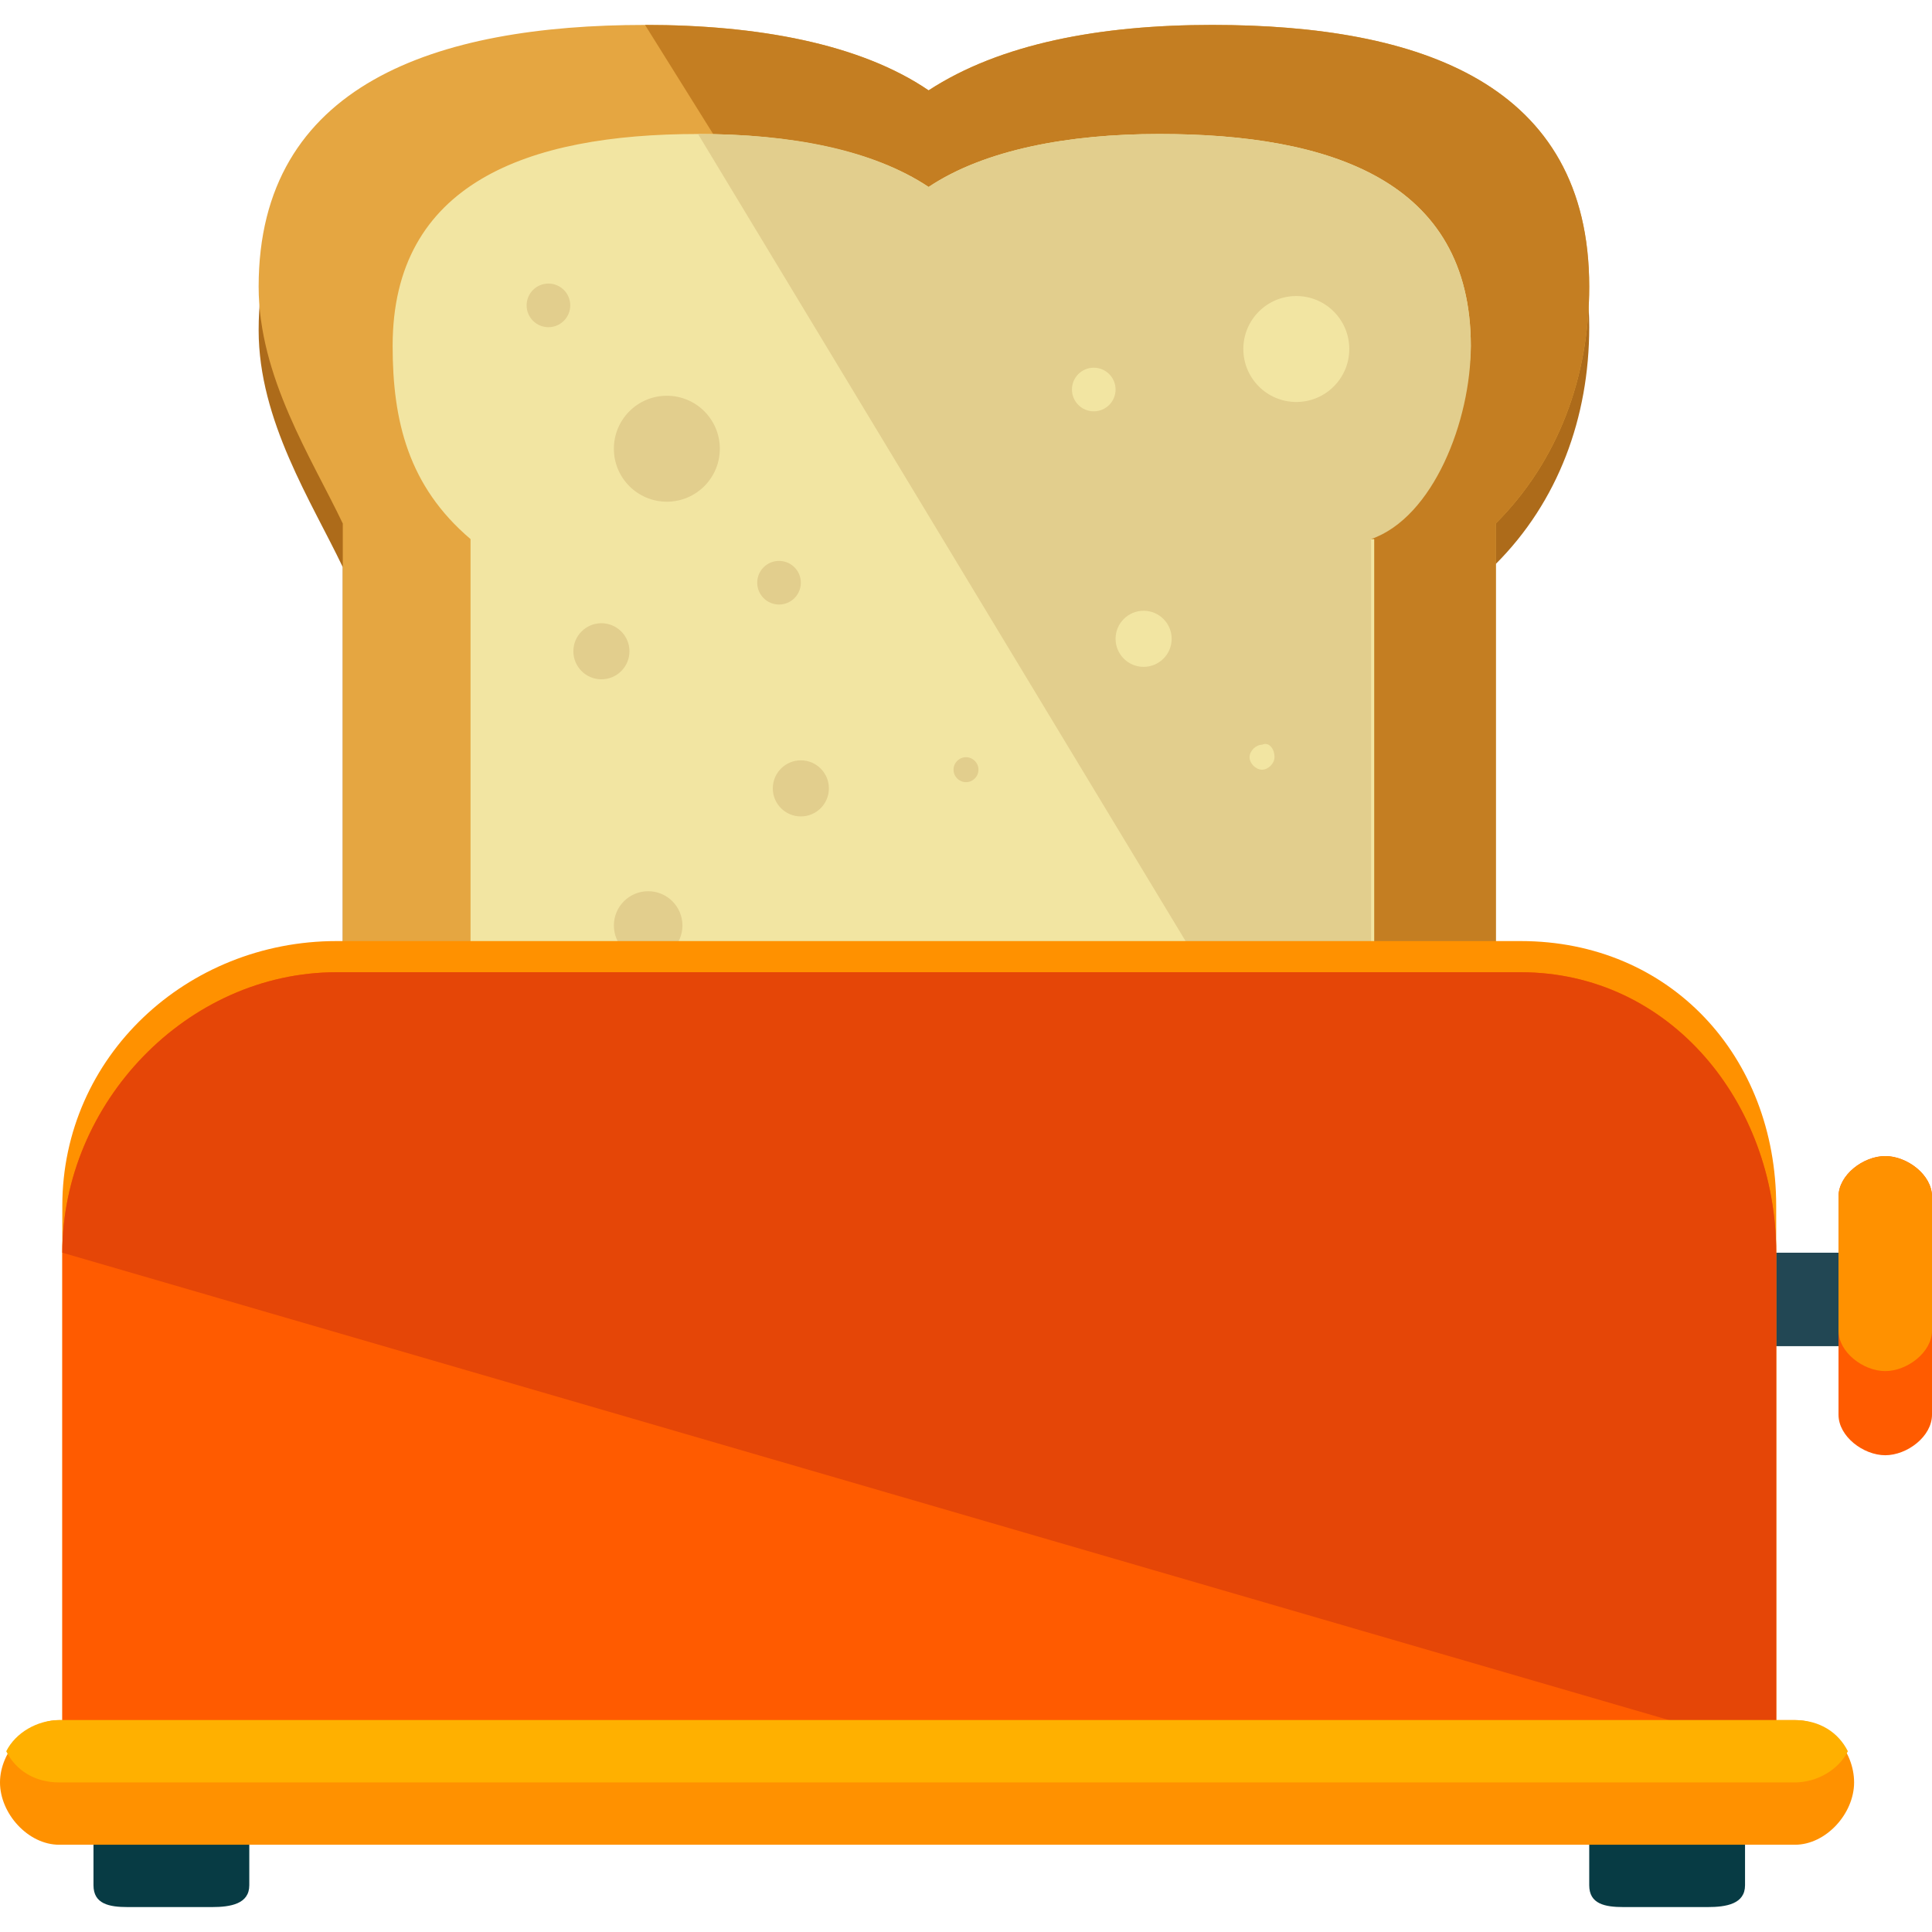 <?xml version="1.0" encoding="iso-8859-1"?>
<!-- Uploaded to: SVG Repo, www.svgrepo.com, Generator: SVG Repo Mixer Tools -->
<svg height="800px" width="800px" version="1.1" id="Layer_1" xmlns="http://www.w3.org/2000/svg" xmlns:xlink="http://www.w3.org/1999/xlink" 
	 viewBox="0 0 496 496" xml:space="preserve">
<path style="fill:#224754;" d="M489.6,333.6c0,7.2-5.6,12-12.8,12h-51.2c-7.2,0-12.8-4.8-12.8-12l0,0c0-7.2,5.6-12,12.8-12h51.2
	C484,321.6,489.6,326.4,489.6,333.6L489.6,333.6z"/>
<path style="fill:#FF5B00;" d="M496,363.2c0,5.6-6.4,10.4-12,10.4l0,0c-5.6,0-12-4.8-12-10.4v-56c0-5.6,6.4-10.4,12-10.4l0,0
	c5.6,0,12,4.8,12,10.4V363.2z"/>
<path style="fill:#FF9100;" d="M484,296.8c-5.6,0-12,4.8-12,10.4v34.4c0,5.6,6.4,10.4,12,10.4s12-4.8,12-10.4v-34.4
	C496,301.6,489.6,296.8,484,296.8z"/>
<path style="fill:#AD6B1A;" d="M384,144.8c16-16,24-37.6,24-60.8c0-51.2-44-66.4-97.6-66.4c-28.8,0-54.4,4.8-72.8,16.8
	c-17.6-12.8-43.2-16.8-72-16.8c-54.4,0-99.2,15.2-99.2,67.2c0,23.2,13.6,44,21.6,60.8v132c0,33.6-12,60.8,21.6,60.8h256.8
	c33.6,0,17.6-26.4,17.6-60.8V144.8z"/>
<path style="fill:#E5A641;" d="M384,134.4c16-16,24-37.6,24-60.8c0-52-43.2-67.2-96.8-67.2c-28.8,0-54.4,4.8-72.8,16.8
	c-17.6-12-44-16.8-72.8-16.8c-53.6,0-99.2,15.2-99.2,67.2c0,23.2,13.6,44,21.6,60.8v132c0,33.6-12,63.2,21.6,63.2h256.8
	c33.6,0,17.6-28.8,17.6-63.2V134.4z"/>
<path style="fill:#C47E22;" d="M366.4,328c33.6,0,17.6-27.2,17.6-60.8V134.4c16-16,24-37.6,24-60.8c0-52-43.2-67.2-96.8-67.2
	c-28.8,0-54.4,4.8-72.8,16.8c-17.6-12-44-16.8-72.8-16.8"/>
<path style="fill:#F2E5A2;" d="M352,138.4c8-13.6,25.6-30.4,25.6-49.6c0-42.4-36-54.4-80-54.4c-23.2,0-44.8,4-59.2,13.6
	c-14.4-9.6-36-13.6-59.2-13.6c-44,0-78.4,12.8-78.4,54.4c0,19.2,4,36,20,49.6v108c0,27.2-14.4,59.2,13.6,59.2H344
	c27.2,0,8.8-32,8.8-59.2v-108H352z"/>
<g>
	<path style="fill:#E2CE8D;" d="M344,307.2c27.2,0,8-33.6,8-60.8v-108c16-5.6,25.6-30.4,25.6-49.6c0-42.4-36-54.4-80-54.4
		c-23.2,0-44.8,4-59.2,13.6c-14.4-9.6-35.2-13.6-59.2-13.6"/>
	<circle style="fill:#E2CE8D;" cx="171.2" cy="115.2" r="13.6"/>
	<circle style="fill:#E2CE8D;" cx="241.6" cy="268" r="13.6"/>
</g>
<circle style="fill:#F2E5A2;" cx="332.8" cy="89.6" r="13.6"/>
<g>
	<circle style="fill:#E2CE8D;" cx="166.4" cy="237.6" r="8.8"/>
	<circle style="fill:#E2CE8D;" cx="154.4" cy="167.2" r="7.2"/>
	<circle style="fill:#E2CE8D;" cx="205.6" cy="202.4" r="7.2"/>
</g>
<circle style="fill:#F2E5A2;" cx="293.6" cy="164" r="7.2"/>
<g>
	<circle style="fill:#E2CE8D;" cx="140.8" cy="78.4" r="5.6"/>
	<circle style="fill:#E2CE8D;" cx="200" cy="149.6" r="5.6"/>
</g>
<circle style="fill:#F2E5A2;" cx="280.8" cy="100" r="5.6"/>
<circle style="fill:#E2CE8D;" cx="248" cy="197.6" r="3.2"/>
<path style="fill:#F2E5A2;" d="M327.2,194.4c0,1.6-1.6,3.2-3.2,3.2s-3.2-1.6-3.2-3.2c0-1.6,1.6-3.2,3.2-3.2
	C325.6,190.4,327.2,192,327.2,194.4z"/>
<g>
	<path style="fill:#073B44;" d="M448,484c0,4.8-4.8,5.6-9.6,5.6h-21.6c-4.8,0-8.8-0.8-8.8-5.6v-18.4c0-4.8,4-8,8.8-8h20.8
		c4.8,0,10.4,3.2,10.4,8L448,484L448,484z"/>
	<path style="fill:#073B44;" d="M64,484c0,4.8-4.8,5.6-9.6,5.6H32.8c-4.8,0-8.8-0.8-8.8-5.6v-18.4c0-4.8,4-8,8.8-8h20.8
		c4,0,10.4,3.2,10.4,8V484z"/>
</g>
<path style="fill:#FF9100;" d="M456,441.6v-132c0-38.4-27.2-68-65.6-68h-304c-38.4,0-70.4,29.6-70.4,68v132H456z"/>
<path style="fill:#FF5B00;" d="M456,449.6v-128c0-38.4-27.2-72-65.6-72h-304c-38.4,0-70.4,33.6-70.4,72v128H456z"/>
<path style="fill:#E54607;" d="M456,449.6v-128c0-38.4-27.2-72-65.6-72h-304c-38.4,0-70.4,33.6-70.4,72"/>
<path style="fill:#FF9100;" d="M476,457.6c0,8-7.2,16-15.2,16H15.2c-8,0-15.2-8-15.2-16l0,0c0-8,7.2-16,15.2-16h445.6
	C469.6,441.6,476,449.6,476,457.6L476,457.6z"/>
<path style="fill:#FFB000;" d="M460.8,441.6H15.2c-5.6,0-11.2,3.2-13.6,8c2.4,4.8,7.2,8,13.6,8h445.6c5.6,0,11.2-3.2,13.6-8
	C472,444.8,467.2,441.6,460.8,441.6z"/>
</svg>